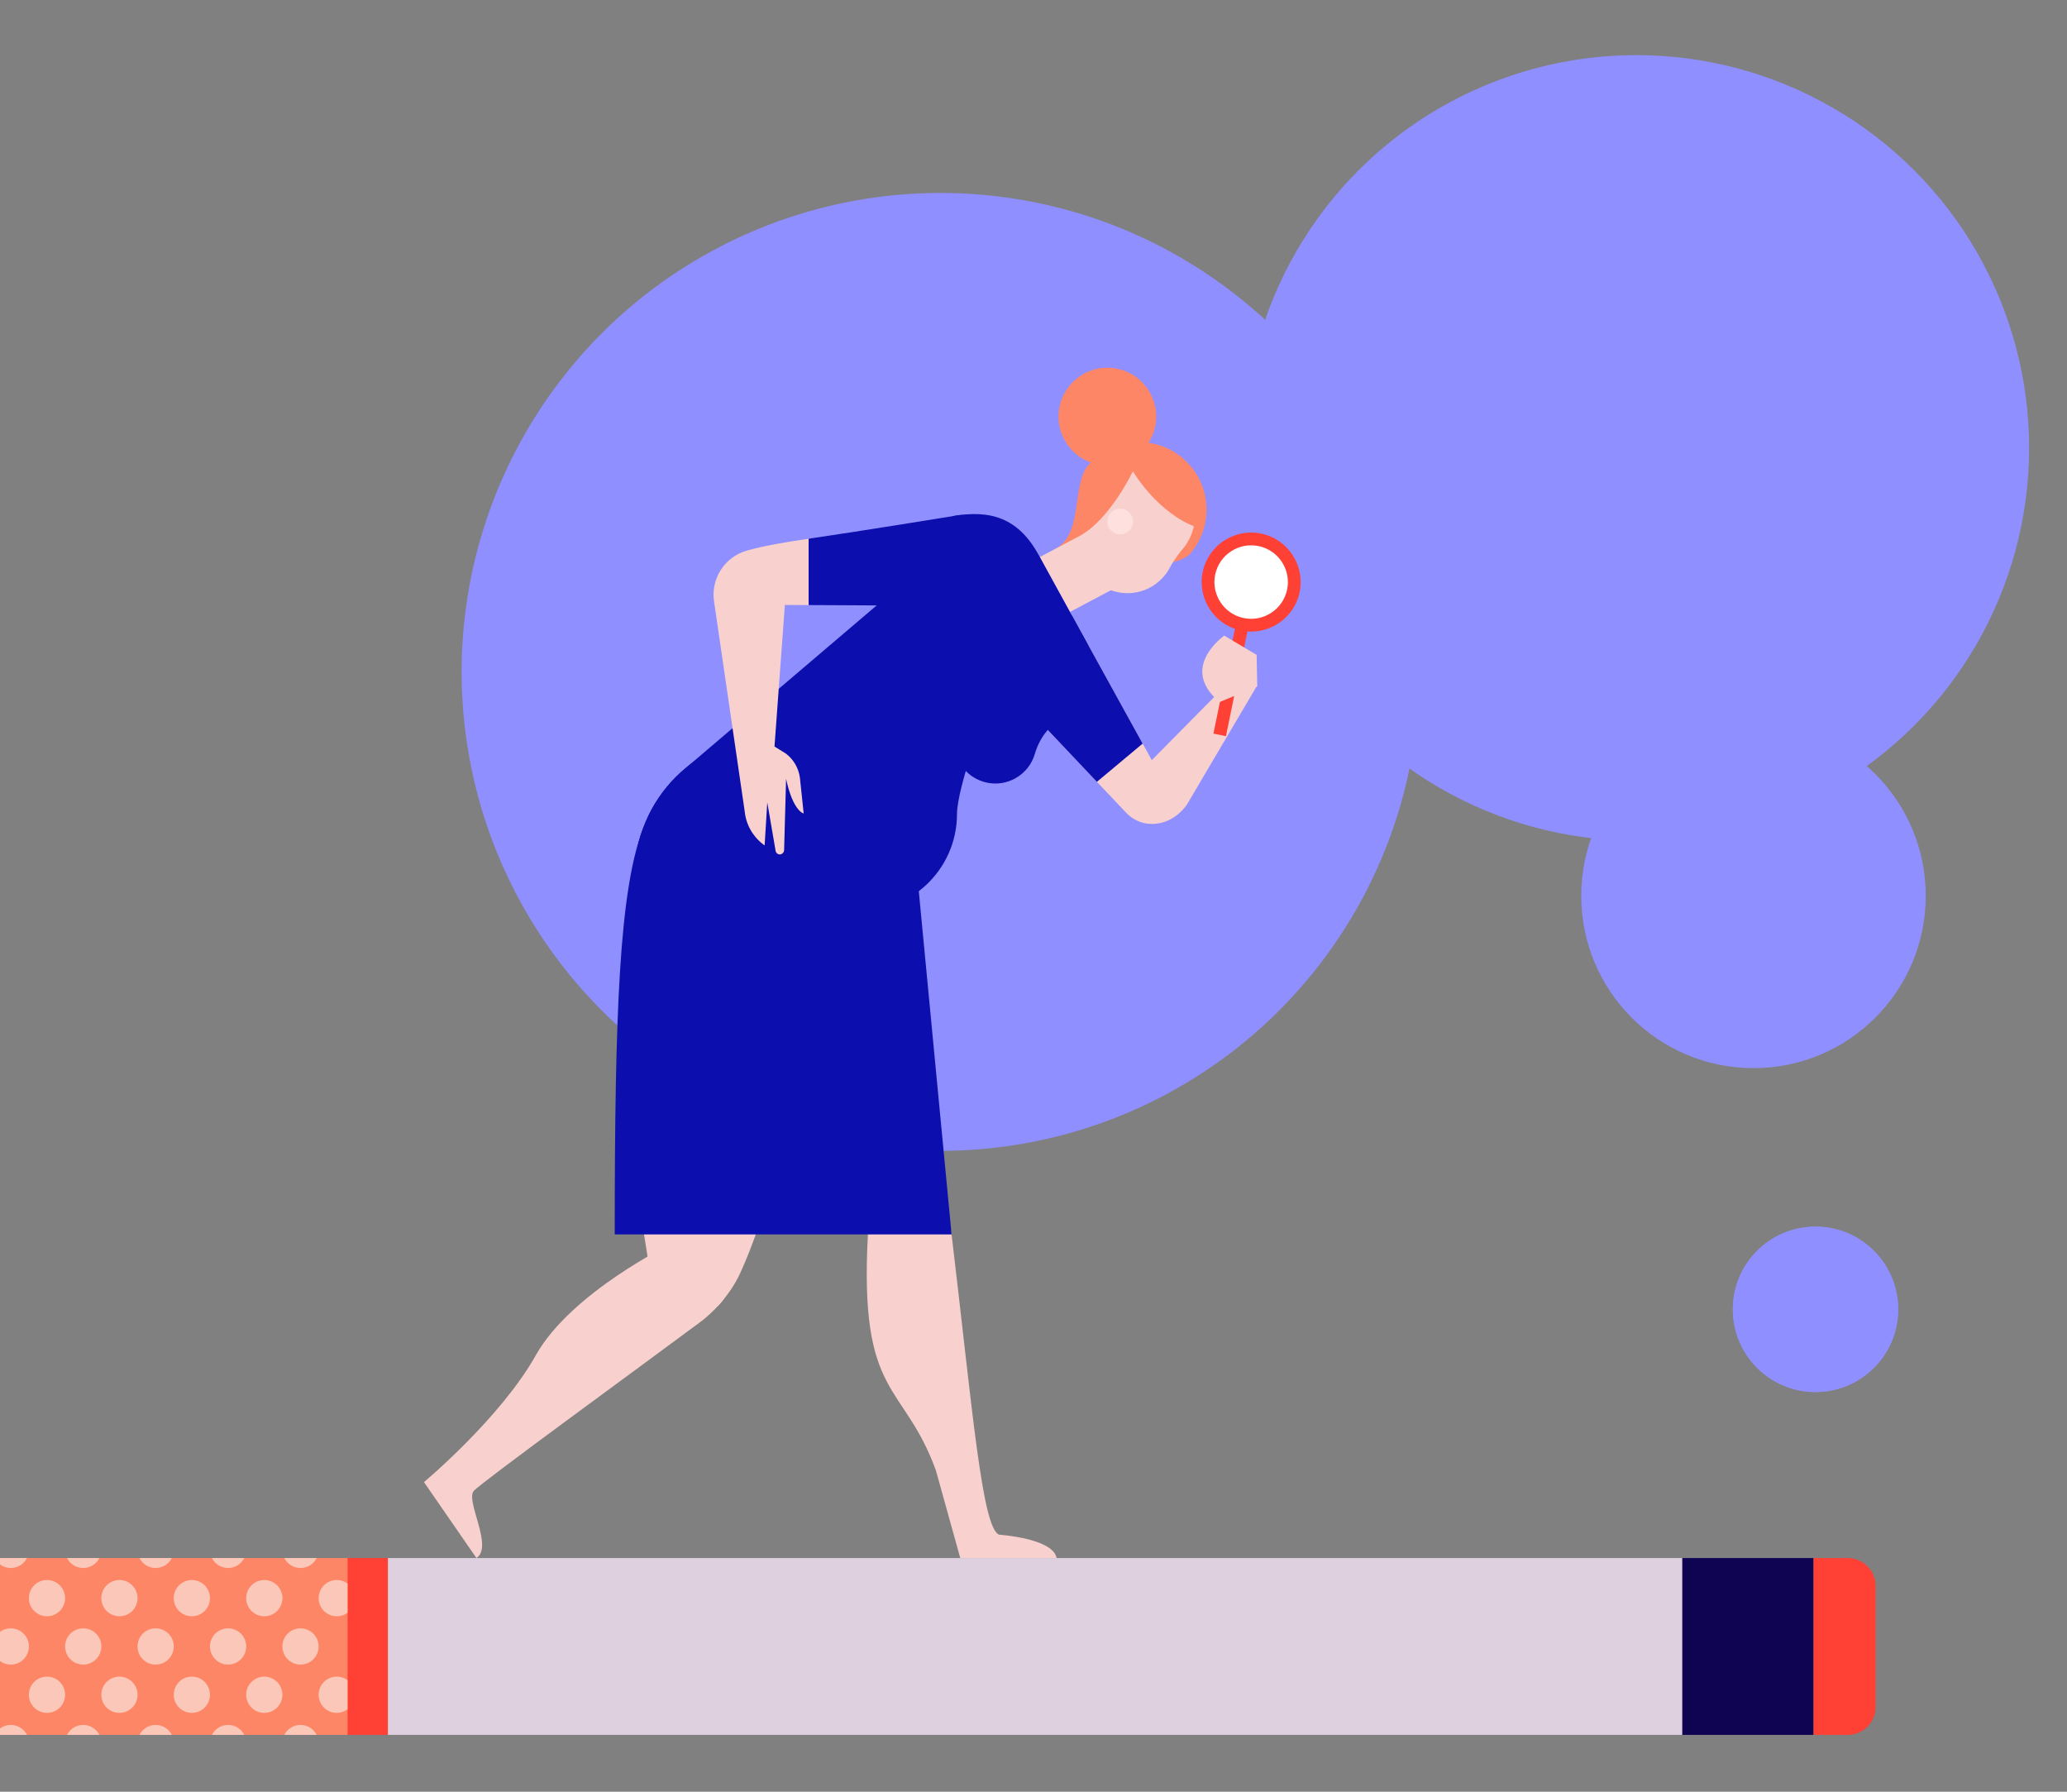 <?xml version="1.0" encoding="utf-8"?>
<!-- Generator: Adobe Illustrator 25.0.1, SVG Export Plug-In . SVG Version: 6.00 Build 0)  -->
<svg version="1.1" xmlns="http://www.w3.org/2000/svg" xmlns:xlink="http://www.w3.org/1999/xlink" x="0px" y="0px"
	 viewBox="0 0 600 520" style="enable-background:new 0 0 600 520;" xml:space="preserve">
<rect x="0" y="0" width="600" height="520" fill="#808080" stroke="none"/>
<style type="text/css">
	.st0anim{fill:#8F8FFF;}
	.st1anim{fill:#DED0DF;}
	.st2anim{fill:#FF4035;}
	.st3anim{fill:#0F0452;}
	.st4anim{clip-path:url(#SVGID_2_);fill:#FAC7B8;}
	.st5anim{fill:#F8D1CE;}
	.st6anim{fill:#0C0EAE;}
	.st7anim{fill:#FD8667;}
	.st8anim{fill:#FFFFFF;}
	.st9anim{fill:#FEE0DE;}
</style>
<g id="kugel1">
	<circle class="st0anim" cx="527" cy="380" r="24">
		<animate attributeName="cy" values="380;260" begin="0s" dur="8s" repeatCount="indefinite" />
		<animate attributeName="cx" values="527;509" begin="0s" dur="8s" repeatCount="indefinite" />
		<animate attributeName="r" values="24;50" begin="0s" dur="8s" repeatCount="indefinite" />
	</circle>
</g>
<g id="kugel1double">
	<circle class="st0anim" cx="527" cy="380" r="24">
		<animate attributeName="cy" values="460;380" begin="0s" dur="8s" repeatCount="indefinite" />
		<animate attributeName="cx" values="500;527" begin="0s" dur="8s" repeatCount="indefinite" />
		<animate attributeName="r" values="10;24" begin="0s" dur="8s" repeatCount="indefinite" />
	</circle>
</g>

<g id="kugel2">
	<circle class="st0anim" cx="509" cy="260" r="50">
		<animate attributeName="cy" values="260;150" begin="0s" dur="8s" repeatCount="indefinite" />
		<animate attributeName="r" values="50;70" begin="0s" dur="8s" repeatCount="indefinite" />
	</circle>
</g>
<g id="kugel3">
	<circle class="st0anim" cx="475" cy="130" r="114">
		<animate attributeName="r" values="114;120; 114" begin="0s" dur="8s" repeatCount="indefinite" />
	</circle>
</g>
<g id="kugel4">
	<circle class="st0anim" cx="273" cy="195" r="139">
		<animate attributeName="r" values="139; 130; 139" begin="0s" dur="8s" repeatCount="indefinite" />
	</circle>
</g>
<g id="zigarette">
	<g>
		<rect x="112.58" y="452.18" class="st1anim" width="375.76" height="51.32"/>
		<path class="st2anim" d="M536.33,503.5h-9.95v-51.32h9.95c4.48,0,8.11,3.63,8.11,8.11v35.1C544.44,499.87,540.81,503.5,536.33,503.5z"
			/>
		
			<rect x="488.34" y="452.18" transform="matrix(-1 -1.224647e-16 1.224647e-16 -1 1014.72 955.683)" class="st3anim" width="38.04" height="51.32"/>
		<rect x="100.72" y="452.18" class="st2anim" width="11.87" height="51.32"/>
		<g>
			<defs>
				<rect id="SVGID_1_" y="452.18" width="100.89" height="51.32"/>
			</defs>
			<use xlink:href="#SVGID_1_"  style="overflow:visible;fill:#FD8667;"/>
			<clipPath id="SVGID_2_">
				<use xlink:href="#SVGID_1_"  style="overflow:visible;"/>
			</clipPath>
			<path class="st4anim" d="M3.14,455.06c-2.9,0-5.26-2.35-5.26-5.26c0-2.9,2.35-5.26,5.26-5.26s5.26,2.35,5.26,5.26
				C8.39,452.71,6.04,455.06,3.14,455.06z M29.42,449.81c0-2.9-2.35-5.26-5.26-5.26s-5.26,2.35-5.26,5.26c0,2.9,2.35,5.26,5.26,5.26
				S29.42,452.71,29.42,449.81z M50.44,449.81c0-2.9-2.35-5.26-5.26-5.26c-2.9,0-5.26,2.35-5.26,5.26c0,2.9,2.35,5.26,5.26,5.26
				C48.09,455.06,50.44,452.71,50.44,449.81z M71.47,449.81c0-2.9-2.35-5.26-5.26-5.26c-2.9,0-5.26,2.35-5.26,5.26
				c0,2.9,2.35,5.26,5.26,5.26C69.11,455.06,71.47,452.71,71.47,449.81z M92.49,449.81c0-2.9-2.35-5.26-5.26-5.26
				s-5.26,2.35-5.26,5.26c0,2.9,2.35,5.26,5.26,5.26S92.49,452.71,92.49,449.81z M18.9,463.82c0-2.9-2.35-5.26-5.26-5.26
				s-5.26,2.35-5.26,5.26c0,2.9,2.35,5.26,5.26,5.26S18.9,466.73,18.9,463.82z M39.93,463.82c0-2.9-2.35-5.26-5.26-5.26
				s-5.26,2.35-5.26,5.26c0,2.9,2.35,5.26,5.26,5.26S39.93,466.73,39.93,463.82z M60.95,463.82c0-2.9-2.35-5.26-5.26-5.26
				c-2.9,0-5.26,2.35-5.26,5.26c0,2.9,2.35,5.26,5.26,5.26C58.6,469.08,60.95,466.73,60.95,463.82z M81.98,463.82
				c0-2.9-2.35-5.26-5.26-5.26c-2.9,0-5.26,2.35-5.26,5.26c0,2.9,2.35,5.26,5.26,5.26C79.63,469.08,81.98,466.73,81.98,463.82z
				 M103.01,463.82c0-2.9-2.35-5.26-5.26-5.26c-2.9,0-5.26,2.35-5.26,5.26c0,2.9,2.35,5.26,5.26,5.26
				C100.65,469.08,103.01,466.73,103.01,463.82z M8.39,477.84c0-2.9-2.35-5.26-5.26-5.26s-5.26,2.35-5.26,5.26s2.35,5.26,5.26,5.26
				S8.39,480.74,8.39,477.84z M29.42,477.84c0-2.9-2.35-5.26-5.26-5.26s-5.26,2.35-5.26,5.26s2.35,5.26,5.26,5.26
				S29.42,480.74,29.42,477.84z M50.44,477.84c0-2.9-2.35-5.26-5.26-5.26c-2.9,0-5.26,2.35-5.26,5.26s2.35,5.26,5.26,5.26
				C48.09,483.1,50.44,480.74,50.44,477.84z M71.47,477.84c0-2.9-2.35-5.26-5.26-5.26c-2.9,0-5.26,2.35-5.26,5.26
				s2.35,5.26,5.26,5.26C69.11,483.1,71.47,480.74,71.47,477.84z M92.49,477.84c0-2.9-2.35-5.26-5.26-5.26s-5.26,2.35-5.26,5.26
				s2.35,5.26,5.26,5.26S92.49,480.74,92.49,477.84z M18.9,491.86c0-2.9-2.35-5.26-5.26-5.26s-5.26,2.35-5.26,5.26
				s2.35,5.26,5.26,5.26S18.9,494.76,18.9,491.86z M39.93,491.86c0-2.9-2.35-5.26-5.26-5.26s-5.26,2.35-5.26,5.26
				s2.35,5.26,5.26,5.26S39.93,494.76,39.93,491.86z M60.95,491.86c0-2.9-2.35-5.26-5.26-5.26c-2.9,0-5.26,2.35-5.26,5.26
				s2.35,5.26,5.26,5.26C58.6,497.11,60.95,494.76,60.95,491.86z M81.98,491.86c0-2.9-2.35-5.26-5.26-5.26
				c-2.9,0-5.26,2.35-5.26,5.26s2.35,5.26,5.26,5.26C79.63,497.11,81.98,494.76,81.98,491.86z M103.01,491.86
				c0-2.9-2.35-5.26-5.26-5.26c-2.9,0-5.26,2.35-5.26,5.26s2.35,5.26,5.26,5.26C100.65,497.11,103.01,494.76,103.01,491.86z
				 M8.39,505.88c0-2.9-2.35-5.26-5.26-5.26s-5.26,2.35-5.26,5.26s2.35,5.26,5.26,5.26S8.39,508.78,8.39,505.88z M29.42,505.88
				c0-2.9-2.35-5.26-5.26-5.26s-5.26,2.35-5.26,5.26s2.35,5.26,5.26,5.26S29.42,508.78,29.42,505.88z M50.44,505.88
				c0-2.9-2.35-5.26-5.26-5.26c-2.9,0-5.26,2.35-5.26,5.26s2.35,5.26,5.26,5.26C48.09,511.13,50.44,508.78,50.44,505.88z
				 M71.47,505.88c0-2.9-2.35-5.26-5.26-5.26c-2.9,0-5.26,2.35-5.26,5.26s2.35,5.26,5.26,5.26
				C69.11,511.13,71.47,508.78,71.47,505.88z M92.49,505.88c0-2.9-2.35-5.26-5.26-5.26s-5.26,2.35-5.26,5.26s2.35,5.26,5.26,5.26
				S92.49,508.78,92.49,505.88z"/>
		</g>
	</g>
</g>
<g id="unterschenkel_rechts">
	<g>
		<path class="st5anim" d="M194.96,360.9c0,0-29.19,14.17-39.43,32.43s-32.46,36.81-32.46,36.81l15.23,22.04
			c5.01-3.31-3.27-16.58-0.77-19.49c2.02-2.36,47.59-35.5,65.83-49.07c1.99-1.48,3.77-3.2,5.42-5.03L194.96,360.9z"/>
		<circle class="st5anim" cx="200.55" cy="370.77" r="11.35"/>
	</g>
</g>
<g id="oberschenkel_rechts">
	<g>
		<path class="st5anim" d="M208.78,378.59c2.46-2.73,4.55-5.78,6.1-9.14c7.14-15.49,16.11-45.77,26.1-105.69l-52.71-3.48
			c0,0-13.04,35.29,1.06,112.21L208.78,378.59z"/>
		<circle class="st5anim" cx="200.55" cy="370.77" r="11.35"/>
	</g>
</g>
<g id="bein_links">
	<path class="st5anim" d="M276.22,358.25c6,50.13,8.84,85.58,13.85,87.16c0,0,15.66,1.03,16.63,6.77h-23.13h-4.83l-7.08-25.46
		c-9.39-25.78-22.31-20.67-19.73-68.47l-36.53-69.14l13.49-9.99l-5.61-59.56h32.58L276.22,358.25z"/>
</g>
<g id="rock">
	<g>
		<path class="st6anim" d="M186.44,241.02c-6.6,18.04-8,52.34-8,117.23h0l0,0h97.78l-10.21-106.84L186.44,241.02z"/>
		<circle class="st6anim" cx="225.15" cy="254.47" r="40.97"/>
	</g>
</g>
<g id="oberkörper">
	<g>
		<path class="st7anim" d="M345.44,160.74c-5.19,5.44-29.62,3.54-29.62,3.54l26.33-11.17l3.85,1.51L345.44,160.74z"/>
		<path class="st7anim" d="M315.82,135.08c-4.91,5.95-1.13,20.51-10.13,24.55l13.8,1.11l13.54-22.62L315.82,135.08z"/>
		<path class="st5anim" d="M311.13,178.57l23.21,42.04l19.36-19.59l11.1-1.87l-20.33,34.46c-4.43,6.23-12.61,7.52-17.68,2.16
			l-30.73-32.49L311.13,178.57z"/>
		<path class="st7anim" d="M345.44,160.74c7.09-8.18,6.2-20.55-1.98-27.64c-8.18-7.09-20.55-6.2-27.64,1.98L345.44,160.74z"/>
		<polygon class="st5anim" points="301.83,161.67 316.01,154.15 324.48,170.23 310.6,177.59 		"/>
		<g>
			<circle class="st8anim" cx="363.18" cy="168.93" r="12.52"/>
			<path class="st2anim" d="M360.25,183c-7.76-1.62-12.75-9.24-11.14-17c1.62-7.76,9.24-12.75,17-11.14c7.76,1.62,12.75,9.24,11.14,17
				C375.63,179.62,368.01,184.62,360.25,183z M365.36,158.49c-5.76-1.2-11.42,2.51-12.62,8.26s2.51,11.42,8.26,12.62
				c5.76,1.2,11.42-2.51,12.62-8.26S371.12,159.69,365.36,158.49z"/>
		</g>
		<polygon class="st2anim" points="355.86,213.66 352.23,212.9 358.81,180.81 362.44,181.56 		"/>
		<path class="st5anim" d="M354.03,203.75l10.92-4.53l-0.18-9.16l-9.39-5.59C355.38,184.48,341.97,193.79,354.03,203.75z"/>
		<polygon class="st6anim" points="318.4,226.91 331.68,215.81 311.13,178.57 296.06,203.29 		"/>
		<path class="st5anim" d="M337.78,167.36c0.67-0.77,1.24-1.6,1.71-2.47c1.25-2.37,2.88-4.48,4.59-6.53
			c10.09-14.82-9.87-30.49-21.84-17.18l-0.01,0l-5.5,6.35c-5.6,6.37-4.62,16.26,1.73,21.48l0,0
			C324.26,173.76,332.83,173.07,337.78,167.36z"/>
		<circle class="st9anim" cx="325.16" cy="151.35" r="3.73"/>
		<circle class="st7anim" cx="321.44" cy="120.9" r="14.18"/>
		<path class="st7anim" d="M313.06,155.72c9.07-4.66,15.79-18.96,15.79-18.96s7.03,12.21,18.69,16.35l1.63-4.9l-3.17-8.24l-10.39-7.7
			l-14.18,2.82l-5.62,7.54l-2.67,6.81L313.06,155.72z"/>
		<g>
			<path class="st6anim" d="M315.47,186.53l-13.95-25.43c-5.97-10.89-14.1-13.19-24.83-11.32L264,167.59l-64.44,54.89
				c0,0,15.85,5.65,22.01,16.89c6.52,11.88,12.61,24.12,26.13,25c16.43,1.07,30.09-11.94,30.09-28.13c0-4.09,2.56-12.48,2.56-12.48
				c3.65,3.77,9.5,4.81,14.32,2.16c2.89-1.59,4.87-4.2,5.72-7.13c1.29-4.43,4.09-8.26,8.13-10.48l0.72-0.39
				C316.86,203.72,319.65,194.15,315.47,186.53z"/>
			<circle class="st6anim" cx="225.15" cy="254.47" r="40.97"/>
		</g>
		<g>
			<path class="st5anim" d="M234.73,156.36c-6.92,1.01-13.26,2.1-17.93,3.43c-6.49,1.84-10.57,8.24-9.51,14.9l8.87,60.72
				c0.36,3.81,2.3,7.29,5.34,9.62l0.45,0.34l0.77-12.5l2.42,14.07c0.1,0.61,0.64,1.06,1.28,1.03c0.66-0.03,1.17-0.61,1.19-1.28
				l0.57-20.65c2.04,9.49,5.11,10.05,5.11,10.05l-1.1-10.39c-0.37-2.76-1.82-5.27-4.03-6.97l-3.34-2.07l3.01-41.09l6.88,0.04
				C234.73,175.61,249.51,154.21,234.73,156.36z"/>
			<path class="st6anim" d="M276.69,149.78L276.69,149.78c0-0.01-27.19,4.43-41.97,6.57v19.25l42.29,0.22c1.73,0.36,3.52,0.36,5.25,0.03
				l0.07,0l0-0.01c2.66-0.53,5.19-1.87,7.18-4.02c5-5.41,4.66-13.85-0.75-18.85C285.38,149.87,280.85,148.83,276.69,149.78z"/>
		</g>
	</g>
	<animateTransform  
	    attributeName="transform"  
	    begin="0s"  
	    dur="10s"  
	    type="rotate"  
	    values = "0 230 260 ; 0 230 260 ; 10 230 260; 10 230 260 ; 0 230 260; 0 230 260"  
		keyTimes = "0; 0.2; 0.4; 0.7; 0.9; 1"
	    fill="freeze"
	    repeatCount ="indefinite"
	    />  
</g>
</svg>
